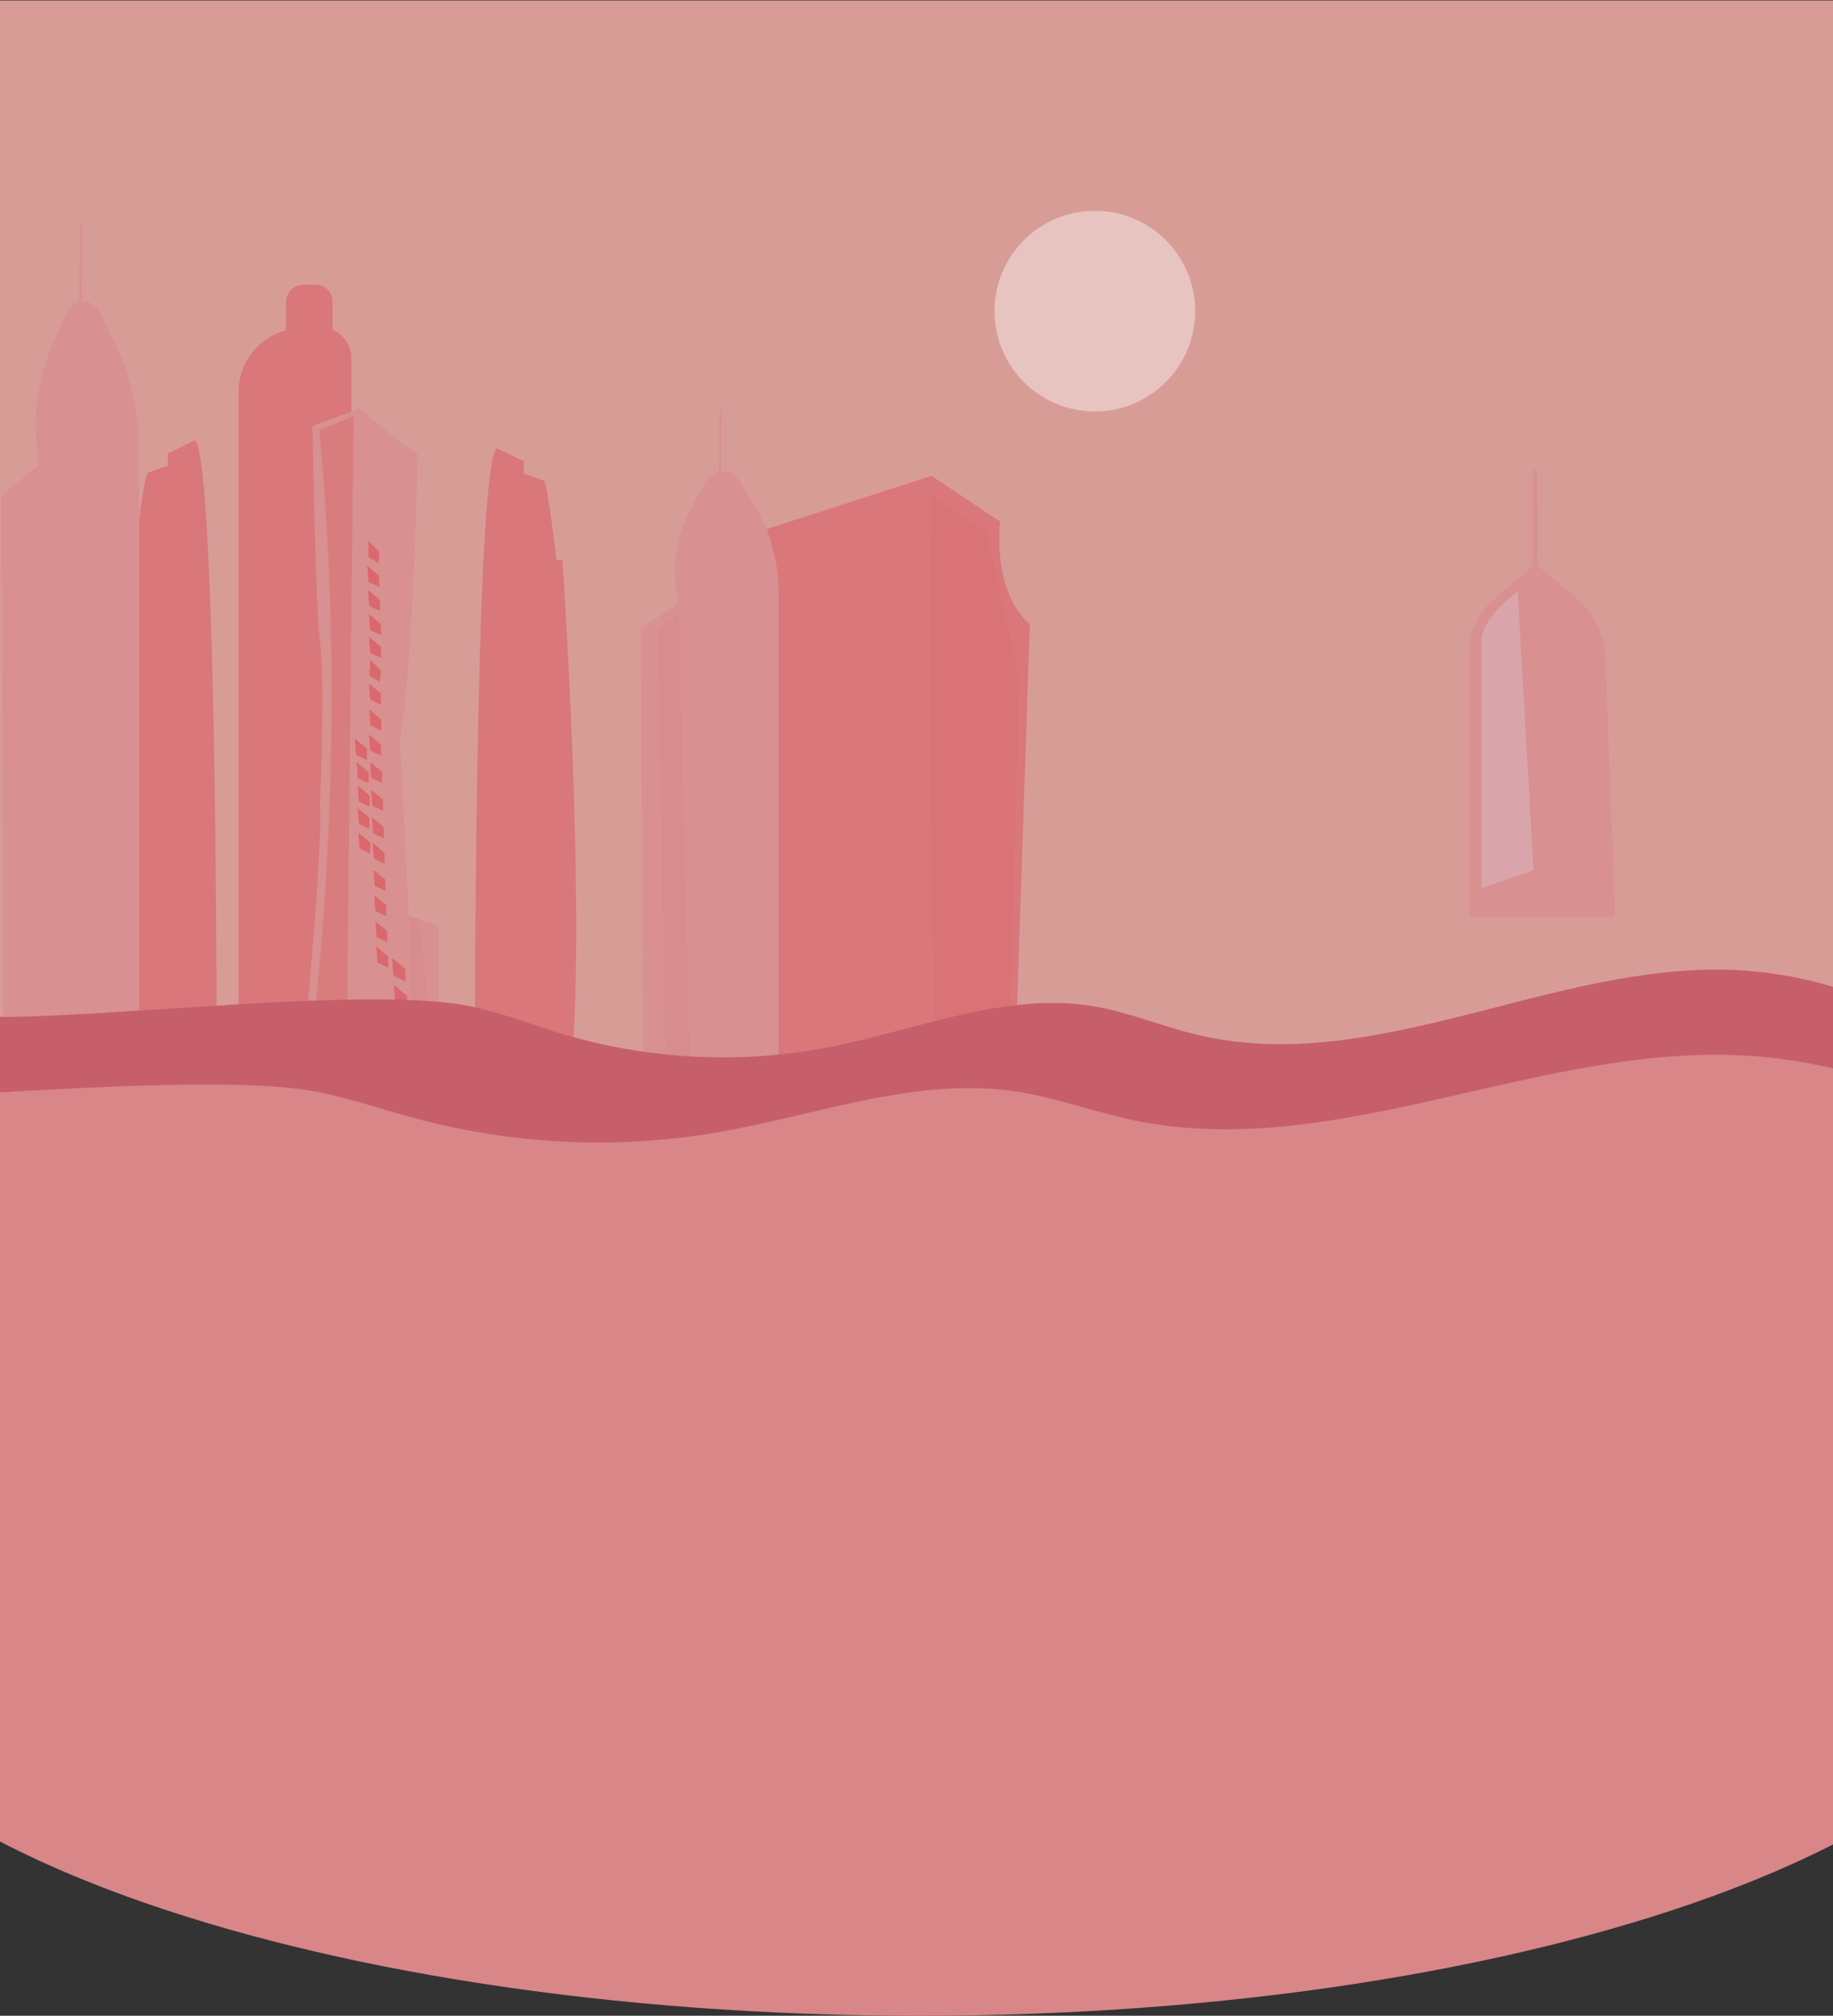 <svg width="1920" height="2111" viewBox="0 0 1920 2111" fill="none" xmlns="http://www.w3.org/2000/svg">
<rect x="0" y="0" width="1920" height="2111" fill="#333333" stroke="none"/>
<path d="M1946.68 0.489H-37.849V1442.1H1946.68V0.489Z" fill="#D89C97"/>
<g opacity="0.7">
<path d="M318.205 298.09H331.005C340.552 298.09 348.285 305.841 348.285 315.369V388.147H299.574V316.703C299.574 306.428 307.912 298.09 318.188 298.09H318.205Z" fill="#DA686D"/>
<path d="M316.659 343.652H337.227C354.205 343.652 367.983 357.429 367.983 374.406V1130.72H249.85V410.458C249.85 373.589 279.787 343.652 316.659 343.652Z" fill="#DA686D"/>
<path d="M327.308 446.277L377.05 427.558C377.05 427.558 419.788 465.814 437.672 475.573C437.672 475.573 433.014 698.565 419.023 775.876C419.023 775.876 433.014 1032.24 432.232 1075.38C431.45 1118.52 433.014 1130.72 433.014 1130.72H314.881C314.881 1130.72 338.205 898.767 335.094 843.428C335.094 843.428 340.534 715.204 335.361 675.42C330.188 635.635 327.325 446.277 327.325 446.277H327.308Z" fill="#D98C8D"/>
<path d="M400.445 950.569L459.663 969.697V1078.95C459.663 1078.95 407.574 1079.66 383.699 1080.94C359.805 1082.22 400.445 950.587 400.445 950.587V950.569Z" fill="#D98C8D"/>
<path d="M519.929 469.245L548.694 483.076V496.106C548.694 496.106 565.796 501.794 569.671 503.43C573.565 505.065 582.88 586.448 582.88 586.448H589.102C589.102 586.448 614.756 956.756 597.654 1129.28H497.387C497.387 1129.28 496.605 496.106 519.929 469.245Z" fill="#DA686D"/>
<path d="M783.378 560.386L975.769 498.328L1047.63 546.343C1047.63 546.343 1038.29 617.965 1078.72 653.768L1063.06 1122.88L783.378 1117.71V560.386Z" fill="#DA686D"/>
<path d="M722.489 534.984L738.329 505.172C746.116 490.524 766.009 489.831 774.685 503.928L789.814 528.495C806.649 555.818 815.609 587.657 815.609 620.188V1129.08L673.636 1123.84L671.111 658.195L709.902 632.418L707.716 610.606C705.085 584.421 710.24 558.005 722.471 534.984H722.489Z" fill="#D98C8D"/>
<path d="M753.956 508.301L754.738 429.194" stroke="#D98C8D" stroke-width="2.34" stroke-miterlimit="10"/>
<path d="M204.516 460.908L175.752 474.738V487.769C175.752 487.769 158.65 493.457 154.774 495.092C150.881 496.728 141.565 578.11 141.565 578.11H135.343C135.343 578.11 109.69 948.418 126.792 1120.94H227.059C227.059 1120.94 227.841 487.768 204.516 460.908Z" fill="#DA686D"/>
<path d="M52.641 366.637L68.481 329.644C76.267 311.458 96.16 310.622 104.836 328.097L119.965 358.566C136.8 392.467 145.76 431.967 145.76 472.32V1103.72L3.787 1097.21L1.263 519.482L40.054 487.501L37.867 460.445C35.236 427.949 40.392 395.187 52.623 366.637H52.641Z" fill="#D98C8D"/>
<path d="M84.107 333.52L84.89 235.374" stroke="#D98C8D" stroke-width="2.6" stroke-miterlimit="10"/>
</g>
<path opacity="0.27" d="M975.663 518.523L1034.33 558.663L1067.68 711.418L1057.69 1084.11L980.09 1103.72C980.09 1103.72 970.525 821.564 975.681 518.523H975.663Z" fill="#DA686D"/>
<path opacity="0.49" d="M334.489 450.757L370.347 435.629L363.432 1068.91L327.68 1075.35C327.68 1075.35 366.72 787.29 334.472 450.757H334.489Z" fill="#DA686D"/>
<path d="M371.769 773.602L384.267 784.144V795.646L373.085 790.383L371.769 773.602Z" fill="#D86B75"/>
<path d="M373.583 798.098L386.081 808.64V820.142L374.899 814.88L373.583 798.098Z" fill="#DA686D"/>
<path d="M374.561 822.594L387.058 833.119V844.639L375.876 839.377L374.561 822.594Z" fill="#DA686D"/>
<path d="M374.561 845.971L387.058 856.513V868.015L375.876 862.753L374.561 845.971Z" fill="#DA686D"/>
<path d="M375.307 871.801L387.804 882.325V893.845L376.622 888.583L375.307 871.801Z" fill="#DA686D"/>
<path d="M385.956 566.626L397.493 578.2L396.498 589.666L385.813 583.462L385.956 566.626Z" fill="#DA686D"/>
<path d="M384.658 592.545L397.156 603.069V614.589L385.974 609.327L384.658 592.545Z" fill="#DA686D"/>
<path d="M385.405 617.77L397.903 628.295V639.797L386.721 634.534L385.405 617.77Z" fill="#DA686D"/>
<path d="M386.472 642.978L398.969 653.502V665.022L387.787 659.76L386.472 642.978Z" fill="#DA686D"/>
<path d="M371.769 773.602L384.267 784.144V795.646L373.085 790.383L371.769 773.602Z" fill="#DA686D"/>
<path d="M386.472 666.834L398.969 677.359V688.878L387.787 683.616L386.472 666.834Z" fill="#DA686D"/>
<path d="M387.805 690.69L398.987 702.601L397.636 714.033L387.147 707.49L387.805 690.69Z" fill="#DA686D"/>
<path d="M386.472 715.845L398.969 726.369V737.889L387.787 732.609L386.472 715.845Z" fill="#DA686D"/>
<path d="M386.809 742.937L399.325 753.461V764.981L388.125 759.719L386.809 742.937Z" fill="#DA686D"/>
<path d="M386.472 769.246L398.969 779.771V791.29L387.787 786.028L386.472 769.246Z" fill="#DA686D"/>
<path d="M387.698 797.974L400.196 808.498V820.018L389.014 814.756L387.698 797.974Z" fill="#DA686D"/>
<path d="M388.693 826.932L401.191 837.456V848.976L390.009 843.696L388.693 826.932Z" fill="#DA686D"/>
<path d="M389.512 855.873L402.009 866.397V877.917L390.827 872.655L389.512 855.873Z" fill="#DA686D"/>
<path d="M390.258 882.52L402.756 893.045V904.564L391.573 899.302L390.258 882.52Z" fill="#DA686D"/>
<path d="M391.236 910.803L403.734 921.345V932.847L392.552 927.585L391.236 910.803Z" fill="#DA686D"/>
<path d="M391.982 937.29L404.48 947.815V959.334L393.298 954.072L391.982 937.29Z" fill="#DA686D"/>
<path d="M393.209 964.755L405.707 975.28V986.8L394.525 981.538L393.209 964.755Z" fill="#DA686D"/>
<path d="M394.116 991.243L406.614 1001.77V1013.29L395.432 1008.02L394.116 991.243Z" fill="#DA686D"/>
<path d="M410.614 1003.15L424.552 1014.89V1027.7L412.09 1021.84L410.614 1003.15Z" fill="#DA686D"/>
<path d="M710.845 642.978L710.916 645.822L722.685 1118.03L697.031 1116.11L689.12 659.652" fill="#D98C8D"/>
<path d="M428.604 959.333L439.467 962.622L449.333 1067.49C449.333 1067.49 453.013 1067.4 433.12 1068C429.725 1068.11 428.622 959.333 428.622 959.333H428.604Z" fill="#D98C8D"/>
<path d="M412.463 1031.44L426.383 1043.15V1055.99L413.92 1050.12L412.463 1031.44Z" fill="#DA686D"/>
<g opacity="0.7">
<path d="M1563.4 628.739L1608 589.967L1650.72 625.681C1669.46 641.342 1680.68 664.203 1681.6 688.611L1691.89 960.222H1538.63V683.1C1538.63 662.248 1547.66 642.426 1563.4 628.756V628.739Z" fill="#D98C8D"/>
<path d="M1607.82 491.946L1608.14 594.767" stroke="#D98C8D" stroke-width="5.15" stroke-miterlimit="10"/>
</g>
<path d="M1589.69 619.441C1589.69 619.441 1551.22 646.995 1551.73 671.42C1552.25 695.864 1551.73 930.322 1551.73 930.322L1606.33 911.247L1589.69 619.423V619.441Z" fill="#D9A5AA"/>
<path d="M-56.605 1058.21C-15.36 1082.76 343.253 1031.08 479.591 1051.51C515.662 1056.91 550.311 1070.97 585.529 1081.69C677.458 1109.69 774.364 1114.83 868.053 1096.7C961.138 1078.69 1053.85 1037.89 1147.18 1054.08C1183.09 1060.32 1217.58 1074.87 1253.16 1083.45C1438.93 1128.32 1626.22 1007.9 1815.75 1015.81C1871.43 1018.14 1926.77 1031.69 1978.61 1055.7C1987.02 1059.59 1995.84 1064.25 2000.71 1073.23C2004.55 1080.32 2005.32 1089.05 2005.97 1097.42C2020.82 1286.73 2030.56 1476.59 2035.18 1666.62C2035.52 1680.43 2035.57 1695.31 2028.85 1706.65C2017.16 1726.4 1992.41 1725.07 1972.18 1721.51C1313.81 1605.68 769.813 1710.08 104.978 1670.87L-56.605 1058.21Z" fill="#C65F6A"/>
<path opacity="0.41" d="M1146.84 430.901C1204.88 430.901 1251.93 383.855 1251.93 325.822C1251.93 267.789 1204.88 220.744 1146.84 220.744C1088.81 220.744 1041.76 267.789 1041.76 325.822C1041.76 383.855 1088.81 430.901 1146.84 430.901Z" fill="white"/>
<path d="M-288.604 1147.34C-242.204 1171.89 161.173 1120.21 314.542 1140.64C355.111 1146.04 394.098 1160.1 433.707 1170.82C537.12 1198.82 646.116 1203.96 751.52 1185.83C856.231 1167.82 960.533 1127.02 1065.51 1143.22C1105.92 1149.46 1144.71 1164 1184.71 1172.58C1393.69 1217.45 1604.37 1097.03 1817.56 1104.94C1880.2 1107.27 1942.44 1120.82 2000.76 1144.83C2010.22 1148.73 2020.14 1153.39 2025.62 1162.36C2029.94 1169.46 2030.81 1178.18 2031.54 1186.56C2048.23 1375.86 2059.2 1565.72 2064.39 1755.75C2064.76 1769.56 2064.84 1784.44 2057.28 1795.79C2044.12 1815.54 2016.28 1814.2 1993.53 1810.65C1252.96 1694.81 641.013 1799.22 -106.844 1760L-288.604 1147.34Z" fill="#D98688"/>
<path d="M963 2111C1611.38 2111 2137 1920.05 2137 1684.5C2137 1448.95 1611.38 1258 963 1258C314.618 1258 -211 1448.95 -211 1684.5C-211 1920.05 314.618 2111 963 2111Z" fill="#D98688"/>
</svg>
